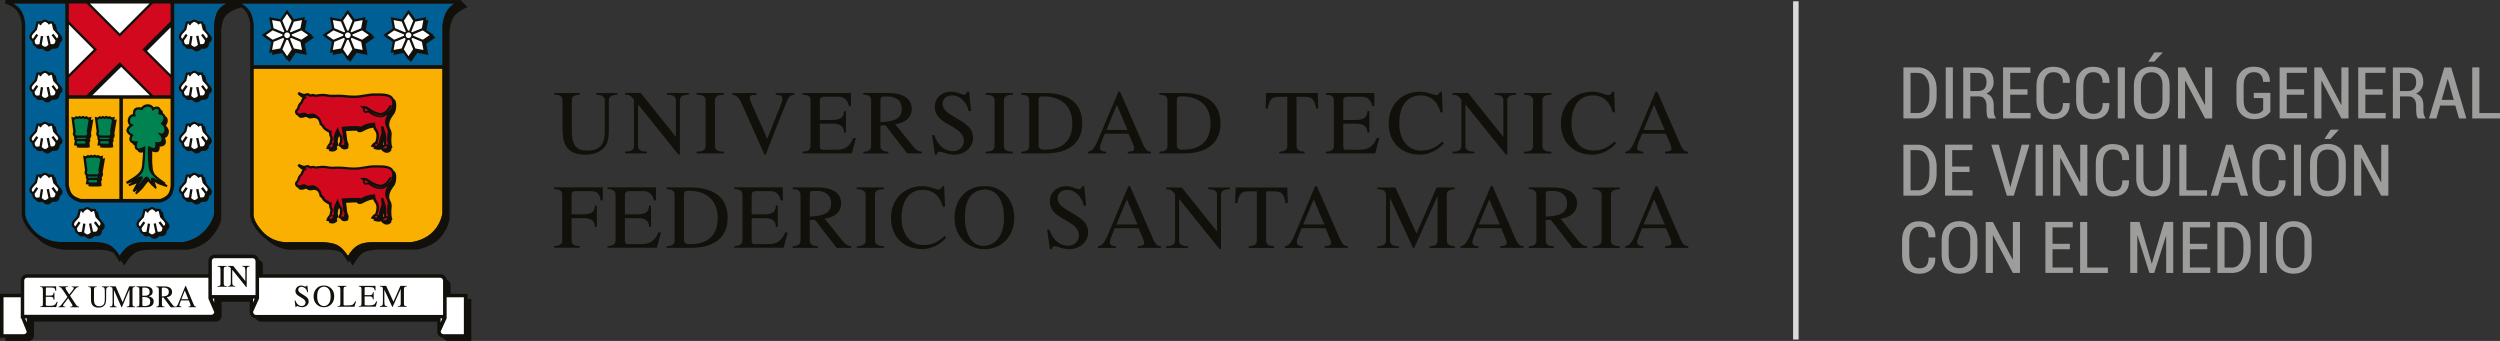 <svg xmlns="http://www.w3.org/2000/svg" id="Capa_2" viewBox="0 0 452.99 61.78"><rect x="0" y="0" width="452.99" height="61.78" fill="#333333" stroke="none"/><defs><style>.cls-1{fill:#9d9d9c;}.cls-2{fill:#dadada;}.cls-3{fill:#f9b000;}.cls-3,.cls-4,.cls-5,.cls-6,.cls-7,.cls-8{fill-rule:evenodd;}.cls-4{fill:#12100b;}.cls-5{fill:#d2091e;}.cls-6{fill:#fff;}.cls-7{fill:#005f94;}.cls-8{fill:#008251;}</style></defs><g id="Primer_plano"><g><g><path class="cls-4" d="M299.71,19l1.92,4.55h-3.82l1.9-4.55Zm.6-2.38h-.33l-3.36,7.97c-.68,1.6-1.11,2.81-2.13,2.89v.32h3.27v-.32c-.56,0-1.12-.15-1.12-.69,0-.61,.68-1.93,.89-2.56h4.33l.59,1.41c.63,1.47,.65,1.79-.76,1.85v.32h4.21v-.32c-.92,.05-1.27-.94-1.57-1.62l-4.03-9.25Zm-7.83,.02h-.35c-.55,1.34-1.37-.02-3.64-.02-3.32,0-5.66,2.43-5.66,5.72,0,3.62,2.47,5.69,5.69,5.69,1.59,0,3.29-.83,4.3-2.07l-.28-.33c-1.14,1.12-2.25,1.65-3.87,1.65-2.71,0-3.92-2.5-3.92-4.81,0-2.98,1.17-5.18,3.9-5.18,1.88,0,3.09,1.24,3.57,3.06h.4l-.15-3.72Zm-13,1.54c0-.48,.25-1.01,1.62-1.01v-.31h-4.93v.31c1.37,0,1.62,.53,1.62,1.01v8.3c0,.48-.25,1.01-1.62,1.01v.32h4.93v-.32c-1.37,0-1.62-.53-1.62-1.01v-8.3Zm-6.34,0c0-.48,.25-1.01,1.6-1.01v-.31h-3.94v.31c1.36,0,1.6,.53,1.6,1.01v6.63l-6.37-7.96h-2.83v.31c.81,.02,.96,.17,1.47,.74l.13,.17v8.4c0,.48-.25,1.01-1.6,1.01v.32h3.93v-.32c-1.35,0-1.6-.53-1.6-1.01v-7.55l7.34,9.11h.25v-9.86Zm-11.88-1.54h-.35c-.55,1.34-1.37-.02-3.64-.02-3.33,0-5.65,2.43-5.65,5.72,0,3.62,2.46,5.69,5.69,5.69,1.59,0,3.29-.83,4.3-2.07l-.28-.33c-1.14,1.12-2.25,1.65-3.87,1.65-2.71,0-3.92-2.5-3.92-4.81,0-2.98,1.18-5.18,3.9-5.18,1.88,0,3.09,1.24,3.57,3.06h.4l-.15-3.72Zm-12.08,11.16l.74-2.79h-.46c-.88,2.1-2.14,2.12-3.46,2.12h-2.18c-.33,0-.43-.35-.43-.65v-4.07h2.33c1.11,0,2.05,.31,2.05,1.6h.35v-3.87h-.35c0,1.29-.94,1.59-2.05,1.59h-2.33v-3.56c0-.41,.31-.64,.73-.64h2.66c1.16,0,1.7,.79,1.88,1.69h.36v-2.37h-8.78v.31c1.21,0,1.45,.53,1.45,1.01v8.3c0,.48-.25,1.01-1.45,1.01v.32h8.93Zm-12.8-.32c-1.21,0-1.45-.53-1.45-1.01v-8.93h1.19c1.22,0,1.99,0,2.35,2.12h.4l-.1-2.81h-9.36l-.1,2.81h.4c.36-2.12,1.12-2.12,2.35-2.12h1.19v8.93c0,.48-.25,1.01-1.46,1.01v.32h4.6v-.32Zm-23.15-9.17c0-.8,.15-.85,.94-.85,3.06,0,5.17,1.67,5.17,4.91s-1.95,4.9-5.32,4.74c-.36-.02-.79-.2-.79-.81v-8Zm1.26,9.49c4.43,0,6.66-2.08,6.66-5.44,0-3.72-2.56-5.51-6.8-5.51h-4.27v.31c1.21,0,1.46,.53,1.46,1.01v8.3c0,.48-.25,1.01-1.46,1.01v.32h4.4Zm-12.11-8.8l1.92,4.55h-3.82l1.9-4.55Zm.59-2.38h-.33l-3.36,7.97c-.68,1.6-1.11,2.81-2.14,2.89v.32h3.27v-.32c-.56,0-1.12-.15-1.12-.69,0-.61,.68-1.93,.89-2.56h4.33l.59,1.41c.63,1.47,.65,1.79-.76,1.85v.32h4.22v-.32c-.93,.05-1.27-.94-1.57-1.62l-4.04-9.25Zm-14.79,1.69c0-.8,.15-.85,.94-.85,3.06,0,5.18,1.67,5.18,4.91s-1.95,4.9-5.33,4.74c-.36-.02-.79-.2-.79-.81v-8Zm1.26,9.49c4.43,0,6.66-2.08,6.66-5.44,0-3.72-2.56-5.51-6.8-5.51h-4.27v.31c1.21,0,1.46,.53,1.46,1.01v8.3c0,.48-.25,1.01-1.46,1.01v.32h4.4Zm-7.54-9.63c0-.48,.25-1.01,1.62-1.01v-.31h-4.93v.31c1.37,0,1.62,.53,1.62,1.01v8.3c0,.48-.25,1.01-1.62,1.01v.32h4.93v-.32c-1.37,0-1.62-.53-1.62-1.01v-8.3Zm-12.52,9.86h.36c.16-1.21,1.36,0,3.08,0,2.25,0,3.49-1.54,3.49-3.03,0-1.98-1.52-2.7-3.77-4.05-.71-.43-1.75-1.11-1.75-2.07,0-1.04,.74-1.59,1.74-1.59,1.54,0,2.63,1.31,3.01,2.84h.41l-.36-3.52h-.35c-.4,1.22-1.19,0-2.94,0-1.62,0-2.93,1.12-2.93,2.76,0,3.16,4.52,3.26,5.19,5.58,.38,1.29-.53,2.44-1.87,2.44-1.75,0-2.91-1.39-3.42-2.93h-.38l.5,3.56Zm-9.85-9.77c0-.78,.15-.78,1.22-.78,1.49,0,2.65,.64,2.65,2.28,0,1.79-1.47,2.28-3.87,2.37v-3.87Zm-1.69,8.22c0,.48-.25,1.01-1.41,1.01v.32h4.55v-.32c-1.2,0-1.45-.53-1.45-1.01v-3.73l.92-.04,3.94,5.09h2.66v-.32c-.75-.05-1.12-.38-1.57-.92l-3.27-4.04c1.55-.21,2.99-1.03,2.99-2.78,0-1.94-1.65-2.9-4.4-2.9h-4.37v.31c1.16,0,1.41,.53,1.41,1.01v8.3Zm-3.5,1.32l.74-2.79h-.46c-.88,2.1-2.13,2.12-3.46,2.12h-2.18c-.33,0-.43-.35-.43-.65v-4.07h2.33c1.11,0,2.05,.31,2.05,1.6h.35v-3.87h-.35c0,1.29-.94,1.59-2.05,1.59h-2.33v-3.56c0-.41,.32-.64,.73-.64h2.66c1.16,0,1.7,.79,1.89,1.69h.36v-2.37h-8.78v.31c1.21,0,1.45,.53,1.45,1.01v8.3c0,.48-.25,1.01-1.45,1.01v.32h8.93Zm-15.82,.23h.22c.91-2.38,2.61-6.75,3.84-9.67,.27-.66,.6-1.18,1.37-1.19v-.31h-3.39v.31c.48,0,1.21,.08,1.21,.71,0,.38-.25,1.03-.4,1.37l-2.35,5.89-2.41-5.41c-.15-.33-.76-1.61-.76-1.95,0-.4,.18-.61,1.24-.61v-.31h-4.4v.31c.96,0,1.39,.93,1.84,1.92l4,8.95Zm-8.98-9.86c0-.48,.25-1.01,1.62-1.01v-.31h-4.93v.31c1.37,0,1.62,.53,1.62,1.01v8.3c0,.48-.25,1.01-1.62,1.01v.32h4.93v-.32c-1.37,0-1.62-.53-1.62-1.01v-8.3Zm-6.34,0c0-.48,.25-1.01,1.6-1.01v-.31h-3.94v.31c1.36,0,1.61,.53,1.61,1.01v6.63l-6.37-7.96h-2.83v.31c.81,.02,.96,.17,1.47,.74l.13,.17v8.4c0,.48-.25,1.01-1.61,1.01v.32h3.94v-.32c-1.36,0-1.6-.53-1.6-1.01v-7.55l7.34,9.11h.25v-9.86Zm-21.26,5.44c0,3.03,1.22,4.42,4.23,4.42,.69,0,1.59-.18,2.12-.43,1.87-.89,2.03-2.34,2.03-4.21v-5.21c0-.48,.25-1.01,1.55-1.01v-.31h-3.84v.31c1.31,0,1.55,.53,1.55,1.01v5.21c0,1.57-.02,3.9-3.11,3.9-2.07,0-2.86-.97-2.86-3.56v-5.56c0-.48,.25-1.01,1.45-1.01v-.31h-4.6v.31c1.21,0,1.46,.53,1.46,1.01v5.44Zm197.78,12.51l1.92,4.55h-3.82l1.9-4.55Zm.6-2.38h-.33l-3.36,7.97c-.68,1.6-1.11,2.81-2.13,2.9v.31h3.27v-.31c-.56,0-1.12-.15-1.12-.7,0-.61,.68-1.93,.89-2.56h4.33l.59,1.4c.63,1.47,.65,1.79-.76,1.85v.31h4.21v-.31c-.92,.05-1.27-.94-1.57-1.62l-4.03-9.24Zm-8.43,1.56c0-.48,.25-1.01,1.62-1.01v-.32h-4.93v.32c1.37,0,1.62,.53,1.62,1.01v8.3c0,.48-.25,1.01-1.62,1.01v.31h4.93v-.31c-1.37,0-1.62-.53-1.62-1.01v-8.3Zm-11.81,.08c0-.78,.15-.78,1.22-.78,1.49,0,2.65,.65,2.65,2.28,0,1.79-1.47,2.28-3.87,2.37v-3.87Zm-1.69,8.22c0,.48-.25,1.01-1.4,1.01v.31h4.54v-.31c-1.21,0-1.45-.53-1.45-1.01v-3.74l.92-.03,3.94,5.09h2.66v-.31c-.74-.05-1.12-.38-1.57-.93l-3.27-4.04c1.55-.21,2.99-1.02,2.99-2.78,0-1.93-1.65-2.9-4.4-2.9h-4.36v.32c1.16,0,1.4,.53,1.4,1.01v8.3Zm-8.54-7.48l1.92,4.55h-3.82l1.9-4.55Zm.6-2.38h-.33l-3.36,7.97c-.68,1.6-1.11,2.81-2.13,2.9v.31h3.27v-.31c-.56,0-1.12-.15-1.12-.7,0-.61,.68-1.93,.89-2.56h4.33l.59,1.4c.63,1.47,.65,1.79-.76,1.85v.31h4.22v-.31c-.93,.05-1.27-.94-1.57-1.62l-4.03-9.24Zm-8.31,1.56c0-.48,.25-1.01,1.46-1.01v-.32h-3.29l-3.65,8.35-3.82-8.35h-3.27v.32c1.32,0,1.57,.53,1.57,1.01v8.3c0,.48-.25,1.01-1.6,1.01v.31h3.94v-.31c-1.36,0-1.61-.53-1.61-1.01v-7.71l4.15,9.03h.23l4.23-9.41v8.09c0,.48-.25,1.01-1.46,1.01v.31h4.6v-.31c-1.21,0-1.45-.53-1.45-1.01l-.02-8.3Zm-24.1,.82l1.92,4.55h-3.82l1.9-4.55Zm.59-2.38h-.33l-3.36,7.97c-.68,1.6-1.11,2.81-2.13,2.9v.31h3.27v-.31c-.56,0-1.12-.15-1.12-.7,0-.61,.68-1.93,.89-2.56h4.33l.59,1.4c.63,1.47,.65,1.79-.76,1.85v.31h4.21v-.31c-.92,.05-1.27-.94-1.57-1.62l-4.04-9.24Zm-7.76,10.87c-1.21,0-1.46-.53-1.46-1.01v-8.93h1.19c1.22,0,1.98,0,2.35,2.12h.4l-.1-2.81h-9.36l-.1,2.81h.4c.36-2.12,1.13-2.12,2.35-2.12h1.19v8.93c0,.48-.25,1.01-1.45,1.01v.31h4.6v-.31Zm-9.63-9.31c0-.48,.25-1.01,1.61-1.01v-.32h-3.94v.32c1.36,0,1.6,.53,1.6,1.01v6.63l-6.37-7.96h-2.83v.32c.81,.01,.96,.16,1.47,.74l.13,.17v8.4c0,.48-.25,1.01-1.6,1.01v.31h3.94v-.31c-1.36,0-1.6-.53-1.6-1.01v-7.56l7.34,9.11h.25v-9.85Zm-17.05,.82l1.92,4.55h-3.82l1.9-4.55Zm.59-2.38h-.33l-3.36,7.97c-.68,1.6-1.11,2.81-2.14,2.9v.31h3.27v-.31c-.56,0-1.13-.15-1.13-.7,0-.61,.68-1.93,.89-2.56h4.33l.59,1.4c.63,1.47,.65,1.79-.76,1.85v.31h4.22v-.31c-.93,.05-1.27-.94-1.57-1.62l-4.03-9.24Zm-14.54,11.41h.36c.16-1.21,1.36,0,3.07,0,2.25,0,3.49-1.54,3.49-3.03,0-1.99-1.52-2.69-3.77-4.05-.71-.43-1.75-1.11-1.75-2.07,0-1.04,.74-1.59,1.74-1.59,1.54,0,2.63,1.31,3.01,2.85h.41l-.36-3.52h-.35c-.4,1.22-1.19,0-2.94,0-1.62,0-2.93,1.13-2.93,2.76,0,3.16,4.51,3.26,5.19,5.57,.38,1.29-.53,2.45-1.87,2.45-1.75,0-2.91-1.39-3.42-2.93h-.38l.5,3.56Zm-11.87-10.82c2.57-.04,3.54,2.51,3.54,5.11,.08,1.77-.6,4.88-3.54,5.11-1.95,.15-3.54-1.71-3.54-5.11,0-3.16,1.08-4.94,3.54-5.11Zm0-.6c-3.22-.07-5.42,2.42-5.42,5.71,0,3.51,2.51,5.71,5.42,5.71,3.31,0,5.41-2.51,5.41-5.71,0-3.52-2.55-5.84-5.41-5.71Zm-7.28,.02h-.35c-.55,1.34-1.37-.02-3.64-.02-3.32,0-5.66,2.43-5.66,5.72,0,3.62,2.46,5.69,5.69,5.69,1.59,0,3.29-.83,4.3-2.07l-.28-.33c-1.14,1.12-2.25,1.66-3.87,1.66-2.71,0-3.92-2.5-3.92-4.82,0-2.98,1.17-5.18,3.9-5.18,1.89,0,3.09,1.24,3.57,3.06h.4l-.15-3.72Zm-12.55,1.54c0-.48,.25-1.01,1.62-1.01v-.32h-4.93v.32c1.37,0,1.62,.53,1.62,1.01v8.3c0,.48-.25,1.01-1.62,1.01v.31h4.93v-.31c-1.37,0-1.62-.53-1.62-1.01v-8.3Zm-11.81,.08c0-.78,.15-.78,1.22-.78,1.49,0,2.65,.65,2.65,2.28,0,1.79-1.47,2.28-3.87,2.37v-3.87Zm-1.69,8.22c0,.48-.25,1.01-1.41,1.01v.31h4.55v-.31c-1.21,0-1.45-.53-1.45-1.01v-3.74l.93-.03,3.94,5.09h2.66v-.31c-.74-.05-1.12-.38-1.57-.93l-3.27-4.04c1.55-.21,2.99-1.02,2.99-2.78,0-1.93-1.65-2.9-4.4-2.9h-4.37v.32c1.16,0,1.41,.53,1.41,1.01v8.3Zm-3.05,1.32l.74-2.8h-.46c-.88,2.1-2.13,2.12-3.46,2.12h-2.18c-.33,0-.43-.35-.43-.64v-4.07h2.33c1.11,0,2.05,.31,2.05,1.6h.35v-3.87h-.35c0,1.29-.94,1.59-2.05,1.59h-2.33v-3.56c0-.41,.31-.65,.73-.65h2.66c1.16,0,1.7,.79,1.89,1.68h.36v-2.37h-8.78v.32c1.21,0,1.46,.53,1.46,1.01v8.3c0,.48-.25,1.01-1.46,1.01v.31h8.93Zm-18.06-9.49c0-.79,.15-.84,.94-.84,3.06,0,5.18,1.67,5.18,4.91s-1.95,4.9-5.33,4.74c-.36-.02-.79-.2-.79-.81v-8Zm1.26,9.49c4.43,0,6.66-2.08,6.66-5.44,0-3.72-2.56-5.51-6.8-5.51h-4.27v.32c1.21,0,1.46,.53,1.46,1.01v8.3c0,.48-.25,1.01-1.46,1.01v.31h4.4Zm-6.17,0l.74-2.8h-.46c-.88,2.1-2.13,2.12-3.46,2.12h-2.18c-.33,0-.43-.35-.43-.64v-4.07h2.33c1.11,0,2.05,.31,2.05,1.6h.35v-3.87h-.35c0,1.29-.94,1.59-2.05,1.59h-2.33v-3.56c0-.41,.31-.65,.73-.65h2.66c1.16,0,1.7,.79,1.88,1.68h.36v-2.37h-8.78v.32c1.21,0,1.46,.53,1.46,1.01v8.3c0,.48-.25,1.01-1.46,1.01v.31h8.93Zm-13.96,0v-.31c-1.24,0-1.49-.53-1.49-1.01v-4.07h2.18c1.11,0,2.05,.31,2.05,1.6h.35v-3.87h-.35c0,1.29-.94,1.59-2.05,1.59h-2.18v-3.56c0-.4,.13-.65,.71-.65h2.18c1.16,0,2.15-.13,2.36,1.68h.4v-2.37h-8.8v.32c1.21,0,1.45,.53,1.45,1.01v8.3c0,.48-.25,1.01-1.45,1.01v.31h4.63Z"></path><g><g><path class="cls-3" d="M80.16,12.46H45.94v26.26s0,.1,0,.2c.02,1.04,.96,2.28,1.57,2.98,1.17,1.31,2.83,2,4.55,2,.3,0,.5-.03,.5-.03h5.61s.52,0,1.14,.07c1.97,.2,2.64,.87,3.74,2.42,1.21-1.9,2.22-2.45,4.47-2.48h7c2.56-.38,4.59-1.86,5.43-4.36,.16-.48,.2-.81,.21-.89V12.46Z"></path><path class="cls-7" d="M2.4,.64c1.5,.88,1.92,1.96,2.16,3.62V38.69s-.01,.08,0,.2c.12,1.06,.96,2.21,1.64,2.94,1.19,1.28,3.26,2.08,5,2.02h5.74s.45,0,1.03,.06c1.91,.18,2.66,.84,3.71,2.39,1.31-1.88,2.34-2.43,4.62-2.44h6.85c2.44-.37,4.54-2.09,5.44-4.39,.08-.19,.18-.51,.19-.73V4.58s.04-.47,.15-1.04c.3-1.54,.79-2.22,2.08-2.9h-9.45V33.63s-.03,.33-.12,.73c-.3,1.38-1.01,1.88-2.29,2.33H14.58s-.38-.11-.78-.29c-1.33-.59-1.73-1.37-1.95-2.76V.64H2.4Z"></path><path class="cls-7" d="M43.74,.65c1.53,.91,1.96,1.92,2.21,3.62v7.56h34.22V4.58s.05-.47,.19-1.04c.34-1.43,.95-2.24,1.97-2.89H43.74Z"></path><g><path class="cls-4" d="M69.55,38.6c-.08,.24-.15,.48-.15,.69l.13-.05c-.02-.09,0-.35,.02-.63Zm1.33,1.38l.06,.21s-.08,.12-.15,.2c-.26,.28-.53,.33-.89,.3-.27-.05-.54-.28-.76-.43l.09-.03c-.08-.04-.17-.1-.25-.15-.34,.22-1.06-.03-1.34-.14l.15-.19c-.24-.05-.48-.14-.62-.2,0,0,.18-.28,.24-.36,.15-.2,.31-.36,.55-.45l.08-.17c.19-.61,.3-1.31-.11-1.85-.17-.22-.25-.38-.31-.59-.85,.14-1.08,.28-1.95,.71-.23,.12-.5,.16-.76,.08l-.07-.03c-.08-.04-.15-.11-.15-.21-.67,0-1.33,.02-1.99,.08,.03,.2,.08,.55,.12,.81,.05,.37,.04,.75,.17,1.1l.08,.2c.1,.24,.15,.37,.04,.62l.02,.11c.07,.39-.43,.49-.72,.49-.24,0-.49-.16-.68-.29l.06-.13c-.07-.02-.13-.04-.19-.06-.11-.05-.31-.18-.31-.18,0,0,.04-.19,.07-.27,.05-.15,.13-.31,.23-.44v-.79l-.09-.12-.08-.11c-.15,.39-.28,.85-.21,1.15l.04,.14c.08,.28-.01,.45-.22,.63l.1,.44s-.13,.13-.22,.2c-.42,.33-.8,.27-1.29,.13,0,0-.01-.14,0-.17,0-.03,.02-.06,.03-.1-.17-.02-.34-.07-.53-.13,0,0,.05-.26,.1-.37,.1-.25,.24-.44,.42-.64l.07-.07c.02-.16,.03-.32,.08-.47,.21-.61-.22-.55-.15-1.33-.36-.26-1-.53-1.19-.92-.07-.15-.15-.2-.24-.33l-.05-.07c-.21-.15-.24-.1-.29-.39l-.02-.15c-.03-.19-.15-.41-.31-.61-.7-.54-1.06,.06-1.67-.22-.03-.02-.06-.03-.09-.05-.19-.14-.37-.19-.51-.13l-.09,.04c-.41,.17-.96,.21-1.2-.26-.19-.08-.35-.19-.45-.4-.13-.26-.11-.56,.1-.77l.08-.07c.25-.25,.14-.72,.61-1.15,.35-.32,.17-.53,.5-.86-.36-.18-.65-.44-.92-.76l.27-.32s.17,.1,.39,.19c.18,.08,.52,.21,.73,.14l.12-.05c.2-.07,.41-.09,.6,0l.08,.05,.1,.08c.2,.11,.36-.2,.85,.02,.04,.02,.08,.04,.13,.04,.17,0,.8-.12,1.31-.13,.6,0,.93,.14,1.53,.17,.55,.02,.86-.03,1.41-.02,1.06,.01,1.66,.18,2.72,.17,1.54,0,2.4-.43,3.94-.4,1.06,.02,2.73-.12,3.23,.95,.31,.22,.47,.48,.49,1.07,.02,.54-.07,1.4-.49,1.83-.55,.74-1.08,1.71-.59,2.59,.36,.64,.26,1.03,.19,1.76,0,0-.01,.68,.06,1.11,0,.04,.02,.08,.03,.13l.05,.14c.08,.23,.06,.36-.19,.46Z"></path><path class="cls-5" d="M70.06,39.44c-.15,.07-.41,.2-.5,.25-.08,.05-.14,.1-.19,.15,.05,.02,.12,.05,.17,.06,.25,.02,.41,0,.59-.21l-.07-.26Zm-1.73-.36s-.16,.03-.21,.05c-.11,.04-.2,.11-.27,.2,.5,.12,.59,.16,.48-.25Zm1.71-5.62c.41-.32,.8-.74,.92-1.04,.02-.05,.03-.09,.03-.09,.16-.63,.09-1.41-.41-1.65-.77-.38-1.65-.3-2.49-.32-1.54-.03-2.39,.39-3.93,.4-1.06,0-1.66-.16-2.73-.17-.56,0-.87,.05-1.42,.02-.59-.03-.92-.17-1.51-.17-.51,0-1.14,.12-1.31,.12-.26,0-.33-.19-.59-.09-.19,.08-.36,.1-.55,0l-.08-.05-.11-.08c-.11-.07-.21-.04-.29,0l-.14,.05c-.05,.02-.11,.03-.18,.04l.44,.2c-.5,.33-.58,.28-.75,.8-.13,.41-.48,.48-.6,.91-.07,.25-.14,.51-.33,.7l-.08,.08c-.21,.2,.15,.49,.39,.44,.1-.02,.23-.05,.33-.09l.09-.04c.27-.11,.58-.04,.81,.12l.09,.06c.5,.23,.9-.47,1.93,.39,.32,.27,.63,.7,.71,1.12l.02,.16c.11,.1,.18,.16,.23,.22,.36,.31,.19,.49,.62,.73,.32,.19,.97,.53,.97,.53-.16,1.07,.17,.66,.19,1.29,0,.14-.03,.25-.06,.34l-.04,.12c-.06,.17-.06,.35-.08,.53-.18,.18-.36,.36-.47,.59,.31,.05,.42,.03,.66-.16l-.13-.44c.15-.1,.37-.2,.31-.41l-.04-.15c-.17-.71,.44-1.88,.74-2.49,.21,.67,.37,1.18,.82,1.75l.07,.99-.2-.1,.17,.24-.16,.07c-.02,.07-.06,.16-.1,.25,.15,.07,.46,.12,.59,0l-.06-.2s.06-.1,.07-.12c.01-.03,.02-.06,.03-.09-.02-.11-.05-.16-.07-.22l-.09-.21c-.15-.38-.14-.78-.19-1.18-.05-.38-.18-1.19-.18-1.19,0,0,1.02-.09,1.53-.11,.49-.02,1.91,.01,1.91,.01l-.34,.23c.35-.09,.88-.47,1.35-.62,.52-.17,1.08-.23,1.62-.29,.03,.47,.03,.84,.33,1.22,.59,.77,.36,1.74,.06,2.58,.05,0,.21-.02,.26-.03,.09-.7,.31-1.27,.52-1.88,.03-.07-.11-1.09-.12-1.15l.4-.11s.13,.29,.26,.68c.38,1.08,.38,1.51,.29,2.58l.11,.12,.18-.03,.07-.02-.05-.14c-.14-.42-.12-.92-.11-1.37,.07-.65,.17-1.01-.14-1.56-.43-.76-.24-1.58,.15-2.29-.31,.23-.63,.4-.87,.45-.88,.17-1.89-.33-2.57-.85h-.09s-.05,0-.07,.01l-.1,.04c-.44,.15-.69-.18-.73-.58-.02-.2,.02-.2-.11-.29l-.44-.3s.62-.06,.73-.06c.45,0,.7,.17,1.05,.42,.04,.03,1.49,1.08,2.34,.77,.64-.23,.94-.73,1.25-1.26l.06-.1s.04,.05,.01,.1l.36-.12s.02,.1-.03,.2l-.06,.11c-.26,.46-.53,.82-.82,1.07Zm-2.89-.18c.57,.39,1.37,.78,2.07,.64,.14-.03,.32-.12,.52-.24-.55,.32-1.2,.29-2.09-.13-.18-.09-.35-.18-.49-.27Zm-.71-.19c.12-.04,.24-.03,.36-.03l-.09-.06s-.15-.11-.26-.17c-.1-.06-.19-.12-.31-.15l-.08-.02,.02,.22c.01,.14,.05,.32,.23,.26l.11-.04Z"></path></g><g><polygon class="cls-4" points="63.57 2.49 64.25 3.48 66.25 3.11 66.14 3.7 66.61 3.61 66.26 5.44 67.59 6.35 67.44 6.45 67.92 6.78 66.23 7.94 66.61 9.95 64.6 9.57 63.44 11.26 63.11 10.78 63.01 10.92 62.11 9.61 60.26 9.95 60.37 9.47 59.78 9.58 60.15 7.59 59.15 6.91 58.44 6.35 60.16 5.16 59.78 3.11 61.83 3.49 63.01 1.77 63.53 2.52 63.57 2.49"></polygon><path class="cls-6" d="M62.17,3.75l.75,1.8s.07,0,.11,0,.07,0,.11,0l.72-1.8-.85-1.23-.84,1.23Zm.36,1.96l-.75-1.8-1.47-.27,.27,1.47,1.8,.75c.04-.05,.09-.1,.15-.14Zm-.33,.53l-1.78-.74-1.23,.85,1.23,.85,1.77-.73v-.08s0-.1,0-.15Zm.13,.62l-1.76,.72-.27,1.47,1.47-.27,.73-1.73c-.07-.05-.13-.12-.18-.19Zm.56,.36l-.73,1.72,.84,1.23,.85-1.23-.69-1.72s-.09,.01-.14,.01-.09,0-.13-.01Zm.66-.17l.69,1.73,1.47,.27-.27-1.47-1.71-.73c-.05,.07-.11,.14-.18,.19Zm.32-.59l1.74,.74,1.23-.84-1.23-.85-1.75,.73c0,.05,.01,.11,.01,.16v.07Zm-.2-.61l1.77-.73,.27-1.47-1.47,.27-.72,1.8c.05,.04,.1,.08,.14,.14Zm-.64,.02c-.29,0-.52,.23-.52,.52s.23,.52,.52,.52,.52-.24,.52-.52-.24-.52-.52-.52Z"></path></g><path class="cls-4" d="M81.48,39.52s-.1,1.6-1.57,3.41c-1.01,1.24-2.94,2.1-4.51,2.3h-7.03s-1.6,.04-2.44,.5c-.8,.44-1.55,1.6-2,2.43-.18-.28-.39-.61-.63-.93l-.19,.35c-.5-.8-.9-1.41-1.32-1.88-.84-.47-2.74-.46-2.76-.46h-5.58c-1.84,.21-3.87-.58-5.19-1.88-.45-.3-.85-.65-1.2-1.04-1.84-2.06-1.77-3.38-1.72-3.65V4.31c-.25-1.49-.66-2.32-1.59-2.96l-.29,.04c-.17,.05-2.01,.65-2.67,1.57-.59,.82-.71,2.54-.71,2.55V39.66s-.01,1.26-1.76,3.32c-1,1.17-2.78,2.07-4.31,2.26h-6.88s-1.6,.02-2.45,.45c-.85,.43-1.67,1.59-2.17,2.42-.17-.29-.38-.62-.61-.94l-.21,.34c-.42-.72-.78-1.3-1.16-1.74l-.13-.07c-.9-.47-2.6-.44-2.61-.44h-5.74s-.81,.02-1.88-.24c-1.06-.25-2.4-.79-3.47-1.93-.35-.25-.67-.52-.94-.82-1.81-1.94-1.83-3.35-1.82-3.58V4.3C3.59,2.18,2.95,1.39,.91,.61l.12-.61H42.57l41,.02,.03,.13,1.09,1.13c-.8,.37-1.93,1-2.43,1.69-.57,.8-.78,2.4-.8,2.53V39.52Zm-1.31-27.06H45.94v26.26s0,.1,0,.2c.02,1.04,.96,2.28,1.57,2.98,1.17,1.31,2.83,2,4.55,2,.3,0,.5-.03,.5-.03h5.61s.52,0,1.14,.07c1.97,.2,2.64,.87,3.74,2.42,1.21-1.9,2.22-2.45,4.47-2.48h7c2.56-.38,4.59-1.86,5.43-4.36,.16-.48,.2-.81,.21-.89V12.46ZM43.74,.65c1.53,.91,1.96,1.92,2.21,3.62v7.56h34.22V4.58s.05-.47,.19-1.04c.34-1.43,.95-2.24,1.97-2.89H43.74Zm-41.34-.02c1.5,.88,1.92,1.96,2.16,3.62V38.69s-.01,.08,0,.2c.12,1.06,.96,2.21,1.64,2.94,1.19,1.28,3.26,2.08,5,2.02h5.74s.45,0,1.03,.06c1.91,.18,2.66,.84,3.71,2.39,1.31-1.88,2.34-2.43,4.62-2.44h6.85c2.44-.37,4.54-2.09,5.44-4.39,.08-.19,.18-.51,.19-.73V4.58s.04-.47,.15-1.04c.3-1.54,.79-2.22,2.08-2.9h-9.45V33.63s-.03,.33-.12,.73c-.3,1.38-1.01,1.88-2.29,2.33H14.58s-.38-.11-.78-.29c-1.33-.59-1.73-1.37-1.95-2.76V.64H2.4Z"></path><path class="cls-3" d="M12.48,33.59c.28,1.53,.71,1.99,2.19,2.46h6.96V17.89H12.48v15.69Z"></path><g><path class="cls-4" d="M20.53,25.17c.12,.23,.08,.46-.09,.65l.08,.87-.53,.08h-1.34l-.53-.07,.06-.29-.53-.07,.15-.88c-.13-.14-.17-.3-.13-.49l.02-.09c-.15-.23-.26-.44-.26-.68,0-.15,.05-.25,.09-.32-.13-.91-.35-2.71-.35-2.71l.51,.11,.37-.26,.28,.14,.3-.17,.32,.15,.32-.17,.33,.19,.31-.13,.37,.25,.53-.12-.1,.57,.45-.1-.44,2.57,.03,.08c.1,.28,.01,.52-.14,.76l-.08,.12Z"></path><path class="cls-8" d="M18.03,24.54h1.8l.06-.09c.16-.24,.17-.35,.04-.59l.37-2.17-.11,.02-.33-.23-.29,.12-.31-.18-.31,.16-.31-.15-.3,.17-.26-.13-.31,.22-.12-.03c.06,.48,.19,1.46,.3,2.1,.04,.22-.1,.27-.1,.4s.09,.26,.19,.35Zm1.63,1.05h-1.46l-.07,.39,.13,.02,.36,.02h.92l.16-.03-.05-.39Zm-1.57-.62c-.02,.09-.04,.14,.02,.21h1.64c.06-.07,.07-.12,.05-.21h-1.72Z"></path></g><g><path class="cls-4" d="M18.42,32.2c.12,.23,.08,.46-.09,.65l.08,.87-.53,.08h-1.34l-.53-.07,.06-.29-.53-.07,.15-.88c-.13-.14-.17-.3-.13-.49l.02-.09c-.14-.23-.26-.44-.26-.68,0-.16,.05-.25,.09-.32-.13-.91-.35-2.71-.35-2.71l.51,.11,.36-.26,.28,.14,.3-.17,.32,.15,.32-.17,.33,.19,.31-.13,.37,.25,.53-.12-.1,.57,.45-.1-.44,2.57,.03,.08c.1,.28,.02,.52-.14,.76l-.08,.12Z"></path><path class="cls-8" d="M15.92,31.58h1.8l.06-.09c.16-.24,.17-.35,.04-.58l.37-2.17-.11,.03-.33-.23-.29,.12-.3-.18-.31,.16-.31-.15-.3,.17-.26-.13-.31,.22-.12-.03c.06,.48,.19,1.46,.29,2.1,.04,.21-.1,.27-.1,.4s.09,.26,.19,.35Zm1.63,1.05h-1.46l-.07,.39,.13,.02,.36,.02h.92l.16-.03-.05-.39Zm-1.57-.62c-.02,.09-.04,.14,.02,.2h1.64c.06-.07,.08-.12,.05-.21h-1.72Z"></path></g><g><path class="cls-4" d="M69.55,25.59c-.08,.24-.15,.48-.15,.69l.13-.05c-.02-.09,0-.35,.02-.63Zm1.33,1.38l.06,.21s-.08,.13-.15,.2c-.26,.28-.53,.33-.89,.3-.27-.05-.54-.28-.76-.43l.09-.03c-.08-.04-.17-.1-.25-.15-.34,.22-1.06-.03-1.34-.14l.15-.19c-.24-.06-.48-.14-.62-.2,0,0,.18-.28,.24-.36,.15-.2,.31-.36,.55-.45l.08-.17c.19-.61,.3-1.31-.11-1.84-.17-.22-.25-.38-.31-.59-.85,.14-1.08,.28-1.95,.71-.23,.12-.5,.16-.76,.08l-.07-.03c-.08-.04-.15-.11-.15-.21-.67,0-1.33,.02-1.99,.08,.03,.2,.08,.55,.12,.8,.05,.37,.04,.75,.17,1.1l.08,.2c.1,.24,.15,.37,.04,.62l.02,.11c.07,.4-.43,.49-.72,.49-.24,0-.49-.16-.68-.29l.06-.13c-.07-.02-.13-.04-.19-.06-.11-.05-.31-.19-.31-.19,0,0,.04-.19,.07-.27,.05-.15,.13-.31,.23-.44v-.79l-.09-.12-.08-.11c-.15,.39-.28,.85-.21,1.15l.04,.14c.08,.28-.01,.45-.22,.63l.1,.43s-.13,.13-.22,.2c-.42,.33-.8,.27-1.29,.13,0,0-.01-.14,0-.17,0-.03,.02-.06,.03-.1-.17-.02-.34-.07-.53-.13,0,0,.05-.27,.1-.37,.1-.25,.24-.44,.42-.64l.07-.08c.02-.16,.03-.32,.08-.47,.21-.6-.22-.55-.15-1.32-.36-.26-1-.53-1.19-.92-.07-.15-.15-.2-.24-.33l-.05-.07c-.21-.15-.24-.1-.29-.39l-.02-.15c-.03-.19-.15-.41-.31-.61-.7-.54-1.06,.06-1.67-.22-.03-.02-.06-.03-.09-.05-.19-.14-.37-.19-.51-.13l-.09,.04c-.41,.17-.96,.21-1.2-.26-.19-.08-.35-.19-.45-.4-.13-.26-.11-.57,.1-.77l.08-.07c.25-.25,.14-.72,.61-1.15,.35-.32,.17-.53,.5-.86-.36-.18-.65-.44-.92-.76l.27-.32s.17,.1,.39,.19c.18,.08,.52,.21,.73,.14l.12-.05c.2-.08,.41-.09,.6,0l.08,.05,.1,.08c.2,.11,.36-.2,.85,.02,.04,.02,.08,.04,.13,.04,.17,0,.8-.13,1.31-.13,.6,0,.93,.14,1.53,.17,.55,.03,.86-.03,1.41-.02,1.06,.01,1.66,.18,2.72,.17,1.54,0,2.4-.43,3.94-.4,1.06,.02,2.73-.12,3.23,.95,.31,.22,.47,.48,.49,1.07,.02,.55-.07,1.4-.49,1.83-.55,.74-1.08,1.71-.59,2.59,.36,.64,.26,1.03,.19,1.76,0,0-.01,.68,.06,1.11,0,.04,.02,.08,.03,.12l.05,.14c.08,.23,.06,.37-.19,.46Z"></path><path class="cls-5" d="M68.33,26.07s-.16,.03-.21,.05c-.11,.04-.2,.11-.27,.2,.5,.12,.59,.16,.48-.25Zm1.73,.36c-.15,.07-.41,.2-.5,.25-.08,.05-.14,.1-.19,.15,.05,.02,.12,.05,.17,.06,.25,.02,.41,0,.59-.21l-.07-.26Zm-.02-5.98c.41-.32,.8-.74,.92-1.04,.02-.05,.03-.09,.03-.09,.16-.63,.09-1.41-.41-1.65-.77-.38-1.65-.3-2.49-.31-1.54-.03-2.39,.39-3.93,.4-1.06,0-1.66-.16-2.73-.17-.56,0-.87,.05-1.42,.02-.59-.03-.92-.17-1.51-.17-.51,0-1.14,.13-1.31,.13-.26,0-.33-.19-.59-.09-.19,.08-.36,.1-.55,0l-.08-.05-.11-.08c-.11-.07-.21-.04-.29,0l-.14,.05c-.05,.02-.11,.04-.18,.04l.44,.2c-.5,.33-.58,.28-.75,.8-.13,.41-.48,.48-.6,.91-.07,.25-.14,.51-.33,.7l-.08,.08c-.21,.2,.15,.49,.39,.44,.1-.02,.23-.05,.33-.09l.09-.04c.27-.11,.58-.04,.81,.12l.09,.06c.5,.23,.9-.47,1.93,.39,.32,.27,.63,.7,.71,1.12l.02,.16c.11,.1,.18,.16,.23,.22,.36,.31,.19,.49,.62,.73,.32,.19,.97,.53,.97,.53-.16,1.07,.17,.66,.19,1.29,0,.14-.03,.25-.06,.34l-.04,.12c-.06,.17-.06,.35-.08,.53-.18,.18-.36,.36-.47,.59,.31,.05,.42,.03,.66-.17l-.13-.44c.15-.1,.37-.2,.31-.41l-.04-.15c-.17-.7,.44-1.89,.74-2.49,.21,.67,.37,1.18,.82,1.75l.07,.99-.2-.1,.17,.24-.16,.07c-.02,.07-.06,.16-.1,.25,.15,.08,.46,.12,.59,0l-.06-.2s.06-.1,.07-.12c.01-.03,.02-.06,.03-.09-.02-.11-.05-.16-.07-.22l-.09-.21c-.15-.38-.14-.78-.19-1.18-.05-.38-.18-1.19-.18-1.19,0,0,1.02-.09,1.53-.11,.49-.02,1.91,.01,1.91,.01l-.34,.23c.35-.09,.88-.47,1.35-.62,.52-.17,1.08-.23,1.62-.29,.03,.47,.03,.84,.33,1.23,.59,.77,.36,1.74,.06,2.58,.05,0,.21-.02,.26-.03,.09-.7,.31-1.27,.52-1.88,.03-.07-.11-1.09-.12-1.15l.4-.12s.13,.29,.26,.68c.38,1.08,.38,1.51,.29,2.58l.11,.12,.18-.03,.07-.02-.05-.15c-.14-.42-.12-.92-.11-1.37,.07-.65,.17-1.01-.14-1.56-.43-.76-.24-1.58,.15-2.29-.31,.23-.63,.4-.87,.45-.88,.17-1.89-.33-2.57-.85h-.09s-.05,0-.07,.02l-.1,.04c-.44,.15-.69-.18-.73-.58-.02-.2,.02-.2-.11-.29l-.44-.3s.62-.06,.73-.06c.45,0,.7,.17,1.05,.42,.04,.03,1.49,1.08,2.34,.77,.64-.23,.94-.73,1.25-1.26l.06-.1s.04,.05,.01,.1l.36-.12s.02,.1-.03,.2l-.06,.11c-.26,.46-.53,.82-.82,1.07Zm-2.89-.18c.57,.39,1.37,.77,2.07,.64,.14-.03,.32-.12,.52-.24-.55,.31-1.2,.29-2.09-.13-.18-.09-.35-.18-.49-.27Zm-.71-.19c.12-.04,.24-.03,.36-.03l-.09-.06s-.15-.11-.26-.17c-.1-.06-.19-.12-.31-.15l-.08-.02,.02,.22c.01,.14,.05,.32,.23,.26l.11-.04Z"></path></g><g><path class="cls-4" d="M29.21,38.32l.26,.02,.29,1.2,.24,.26s.03,.03,.08,.09c.06,.08,.11,.15,.15,.22l.15,.16s.03,.03,.07,.09c.46,.58,.31,.99-.21,1.42-.1,.87-.51,1.11-1.37,1.01-.23,.22-.56,.49-.89,.49s-.66-.27-.89-.49c-.53,.12-.99,.12-1.23-.37-.37-.1-.57-.42-.63-1l-.13-.08c-.59-.42-.41-1.08,.03-1.55l.57-.62,.32-1.31,.86-.04c.48-.39,.8-.41,1.32-.01l.91,.06,.12,.47Z"></path><path class="cls-6" d="M27.93,38.12c-.06-.05-.11-.08-.16-.11-.14-.09-.24-.11-.35-.06l-.39,.27c-.11,.1-.11,.25-.2,.32-.04,.04-.38-.07-.32-.29h-.16l-.27,1.11-.64,.71c-.28,.3-.47,.66-.07,.94l.6-.88,.35,.24-.67,.99c.07,.66,.25,.78,.89,.63l.24-1.5,.42,.07-.25,1.55c.13,.12,.4,.36,.61,.36s.47-.23,.6-.36l-.33-1.58,.41-.08,.32,1.54c.62,.05,.8-.05,.88-.67l-.72-.96,.34-.26,.64,.85c.31-.29,.3-.53-.02-.86l-.66-.72-.27-1.11h-.19l-.37,.2c-.05-.12-.08-.18-.18-.26l-.09-.06Z"></path></g><g><path class="cls-4" d="M16.3,25.17c.12,.23,.08,.46-.09,.65l.08,.87-.53,.08h-1.34l-.53-.07,.06-.29-.54-.07,.15-.88c-.13-.14-.17-.3-.13-.49l.02-.09c-.15-.23-.26-.44-.26-.68,0-.15,.05-.25,.09-.32-.13-.91-.35-2.71-.35-2.71l.51,.11,.37-.26,.28,.14,.3-.17,.32,.15,.33-.17,.32,.19,.31-.13,.37,.25,.53-.12-.1,.57,.45-.1-.44,2.57,.03,.08c.1,.28,.02,.52-.14,.76l-.08,.12Z"></path><path class="cls-8" d="M13.8,24.54h1.8l.06-.09c.16-.24,.17-.35,.04-.59l.37-2.17-.11,.02-.33-.23-.29,.12-.3-.18-.31,.16-.31-.15-.3,.17-.26-.13-.32,.22-.12-.03c.06,.48,.19,1.46,.3,2.1,.04,.22-.1,.27-.1,.4s.09,.26,.19,.35Zm1.63,1.05h-1.46l-.07,.39,.13,.02,.36,.02h.92l.16-.03-.05-.39Zm-1.57-.62c-.02,.09-.04,.14,.02,.21h1.64c.06-.07,.08-.12,.05-.21h-1.72Z"></path></g><g><path class="cls-4" d="M17.48,38.32l.26,.02,.29,1.2,.24,.26s.03,.03,.07,.09c.06,.08,.11,.15,.15,.22l.15,.16s.03,.03,.07,.09c.46,.58,.31,.99-.21,1.42-.1,.87-.51,1.11-1.37,1.01-.23,.22-.56,.49-.89,.49s-.66-.27-.89-.49c-.53,.12-.99,.12-1.23-.37-.37-.1-.57-.42-.63-1l-.13-.08c-.59-.42-.41-1.08,.03-1.55l.57-.62,.32-1.31,.86-.04c.48-.39,.8-.41,1.32-.01l.91,.06,.11,.47Z"></path><path class="cls-6" d="M16.2,38.12c-.06-.05-.11-.08-.16-.11-.14-.09-.24-.11-.35-.06l-.39,.27c-.11,.1-.12,.25-.2,.32-.04,.04-.38-.07-.31-.29h-.16l-.27,1.11-.64,.71c-.28,.3-.47,.66-.07,.94l.6-.88,.35,.24-.67,.99c.08,.66,.25,.78,.9,.63l.24-1.5,.42,.07-.25,1.55c.13,.12,.4,.36,.61,.36s.47-.23,.6-.36l-.33-1.58,.41-.08,.32,1.54c.62,.05,.8-.05,.88-.67l-.72-.96,.34-.26,.64,.85c.31-.29,.3-.53-.01-.86l-.66-.72-.27-1.11h-.19l-.37,.2c-.05-.12-.08-.18-.18-.26l-.08-.06Z"></path></g><g><path class="cls-4" d="M36.88,32.1l.26,.02,.29,1.2,.24,.26s.03,.03,.08,.09c.06,.08,.11,.15,.15,.22l.15,.16s.03,.03,.07,.09c.46,.58,.31,.99-.21,1.42-.1,.87-.51,1.11-1.37,1.01-.23,.22-.56,.49-.89,.49-.33,0-.66-.27-.88-.49-.53,.12-.99,.12-1.23-.37-.37-.1-.57-.42-.63-1l-.13-.08c-.58-.42-.41-1.08,.03-1.55l.57-.63,.32-1.31,.86-.04c.48-.39,.8-.41,1.32-.01l.91,.06,.11,.47Z"></path><path class="cls-6" d="M35.6,31.9c-.06-.05-.11-.08-.16-.11-.14-.08-.24-.11-.35-.06l-.39,.27c-.11,.09-.12,.25-.2,.32-.04,.04-.38-.07-.31-.29h-.16l-.27,1.11-.64,.71c-.28,.3-.47,.66-.07,.94l.6-.89,.35,.24-.67,.99c.08,.66,.25,.78,.9,.63l.24-1.5,.42,.07-.25,1.55c.13,.12,.41,.36,.61,.36s.48-.23,.61-.35l-.33-1.58,.42-.09,.32,1.55c.62,.05,.8-.05,.88-.67l-.72-.96,.34-.25,.64,.85c.31-.29,.3-.53-.02-.86l-.66-.72-.27-1.11h-.19l-.37,.2c-.05-.12-.08-.18-.18-.26l-.09-.06Z"></path></g><g><polygon class="cls-4" points="74.58 2.49 75.26 3.48 77.26 3.11 77.15 3.7 77.62 3.61 77.27 5.44 78.6 6.35 78.45 6.45 78.93 6.78 77.24 7.94 77.62 9.95 75.61 9.57 74.45 11.26 74.12 10.78 74.02 10.92 73.12 9.61 71.27 9.95 71.38 9.47 70.79 9.58 71.16 7.59 70.16 6.91 69.45 6.35 71.17 5.16 70.79 3.11 72.84 3.49 74.02 1.77 74.54 2.52 74.58 2.49"></polygon><path class="cls-6" d="M73.18,3.75l.75,1.8s.08,0,.11,0,.07,0,.11,0l.72-1.8-.85-1.23-.84,1.23Zm.36,1.96l-.75-1.8-1.47-.27,.27,1.47,1.8,.75c.04-.05,.09-.1,.15-.14Zm-.33,.53l-1.78-.74-1.23,.85,1.23,.85,1.78-.73v-.08s0-.1,0-.15Zm.13,.62l-1.76,.72-.27,1.47,1.47-.27,.73-1.73c-.07-.05-.13-.12-.18-.19Zm.56,.36l-.73,1.72,.84,1.23,.85-1.23-.69-1.72s-.09,.01-.14,.01-.09,0-.13-.01Zm.65-.17l.7,1.73,1.47,.27-.27-1.47-1.71-.73c-.05,.07-.11,.14-.18,.19Zm.32-.59l1.74,.74,1.23-.84-1.23-.85-1.75,.73c0,.05,.01,.11,.01,.16v.07Zm-.2-.61l1.77-.73,.27-1.47-1.47,.27-.72,1.8c.06,.04,.1,.08,.14,.14Zm-.64,.02c-.29,0-.52,.23-.52,.52s.23,.52,.52,.52,.52-.24,.52-.52-.23-.52-.52-.52Z"></path></g><g><path class="cls-4" d="M36.88,22.85l.26,.02,.29,1.2,.24,.26s.03,.03,.08,.09c.06,.08,.11,.15,.15,.22l.15,.17s.03,.03,.07,.09c.46,.58,.31,.99-.21,1.42-.1,.87-.51,1.11-1.37,1.01-.23,.22-.56,.49-.89,.49-.33,0-.66-.27-.88-.49-.53,.12-.99,.12-1.23-.37-.37-.1-.57-.42-.63-1l-.13-.08c-.58-.42-.41-1.08,.03-1.55l.57-.62,.32-1.31,.86-.04c.48-.39,.8-.41,1.32-.01l.91,.06,.11,.47Z"></path><path class="cls-6" d="M35.6,22.65c-.06-.05-.11-.08-.16-.11-.14-.08-.24-.1-.35-.06l-.39,.27c-.11,.1-.12,.25-.2,.32-.04,.04-.38-.07-.31-.29h-.16l-.27,1.11-.64,.71c-.28,.3-.47,.66-.07,.94l.6-.88,.35,.24-.67,.99c.08,.66,.25,.78,.9,.63l.24-1.5,.42,.07-.25,1.55c.13,.12,.41,.36,.61,.36,.2,0,.48-.23,.61-.36l-.33-1.58,.42-.09,.32,1.55c.62,.05,.8-.05,.88-.67l-.72-.96,.34-.26,.64,.85c.31-.29,.3-.53-.02-.86l-.66-.72-.27-1.11h-.19l-.37,.2c-.05-.12-.08-.18-.18-.26l-.09-.06Z"></path></g><g><path class="cls-4" d="M36.88,13.6l.26,.02,.29,1.2,.24,.26s.03,.03,.08,.09c.06,.08,.11,.15,.15,.22l.15,.16s.03,.03,.07,.09c.46,.58,.31,.99-.21,1.42-.1,.87-.51,1.11-1.37,1.01-.23,.22-.56,.49-.89,.49-.33,0-.66-.26-.88-.48-.53,.12-.99,.12-1.23-.37-.37-.1-.57-.42-.63-1l-.13-.08c-.58-.42-.41-1.08,.03-1.55l.57-.62,.32-1.31,.86-.04c.48-.39,.8-.41,1.32-.01l.91,.06,.11,.47Z"></path><path class="cls-6" d="M35.6,13.4c-.06-.05-.11-.08-.16-.11-.14-.09-.24-.1-.35-.06l-.39,.27c-.11,.1-.12,.24-.2,.32-.04,.04-.38-.07-.31-.29h-.16l-.27,1.11-.64,.71c-.28,.3-.47,.66-.07,.94l.6-.88,.35,.24-.67,.99c.08,.66,.25,.78,.9,.63l.24-1.5,.42,.07-.25,1.55c.13,.12,.41,.36,.61,.36s.48-.23,.61-.35l-.33-1.58,.42-.08,.32,1.55c.62,.05,.8-.05,.88-.67l-.72-.96,.34-.25,.64,.85c.31-.29,.3-.53-.02-.86l-.66-.72-.27-1.11h-.19l-.37,.2c-.05-.12-.08-.18-.18-.26l-.09-.06Z"></path></g><g><path class="cls-4" d="M36.88,4.35l.26,.02,.29,1.2,.24,.26s.03,.03,.08,.09c.06,.08,.11,.15,.15,.22l.15,.16s.03,.03,.07,.09c.46,.58,.31,.99-.21,1.42-.1,.87-.51,1.11-1.37,1.01-.23,.22-.56,.49-.89,.49-.33,0-.66-.26-.88-.48-.53,.12-.99,.12-1.23-.37-.37-.1-.57-.42-.63-1l-.13-.08c-.58-.42-.41-1.08,.03-1.55l.57-.62,.32-1.31,.86-.04c.48-.39,.8-.41,1.32-.01l.91,.06,.11,.47Z"></path><path class="cls-6" d="M35.6,4.15c-.06-.04-.11-.08-.16-.11-.14-.09-.24-.11-.35-.06l-.39,.27c-.11,.09-.12,.24-.2,.32-.04,.04-.38-.07-.31-.29h-.16l-.27,1.11-.64,.7c-.28,.3-.47,.67-.07,.94l.6-.89,.35,.24-.67,.99c.08,.66,.25,.78,.9,.63l.24-1.5,.42,.07-.25,1.55c.13,.12,.41,.36,.61,.36s.48-.23,.61-.36l-.33-1.58,.42-.09,.32,1.55c.62,.05,.8-.05,.88-.67l-.72-.96,.34-.25,.64,.84c.31-.29,.3-.53-.02-.86l-.66-.72-.27-1.11h-.19l-.37,.2c-.05-.12-.08-.18-.18-.26l-.09-.06Z"></path></g><g><polygon class="cls-4" points="52.56 2.49 53.24 3.48 55.24 3.11 55.13 3.7 55.6 3.61 55.25 5.44 56.58 6.35 56.43 6.45 56.91 6.78 55.23 7.94 55.6 9.95 53.59 9.57 52.43 11.26 52.1 10.78 52 10.92 51.1 9.61 49.25 9.95 49.36 9.47 48.77 9.58 49.14 7.59 48.14 6.91 47.43 6.35 49.15 5.16 48.77 3.11 50.82 3.49 52 1.77 52.52 2.52 52.56 2.49"></polygon><path class="cls-6" d="M51.16,3.75l.75,1.8s.07,0,.11,0c.04,0,.07,0,.11,0l.72-1.8-.85-1.23-.85,1.23Zm.36,1.96l-.75-1.8-1.47-.27,.27,1.47,1.8,.75c.04-.05,.09-.1,.15-.14Zm-.33,.53l-1.78-.74-1.23,.85,1.23,.85,1.77-.73v-.08s0-.1,0-.15Zm.14,.62l-1.76,.72-.27,1.47,1.47-.27,.73-1.73c-.07-.05-.13-.12-.18-.19Zm.57,.36l-.73,1.72,.85,1.23,.85-1.23-.69-1.72s-.09,.01-.13,.01-.09,0-.13-.01Zm.65-.17l.7,1.73,1.47,.27-.28-1.47-1.71-.73c-.05,.07-.11,.14-.18,.19Zm.32-.59l1.74,.74,1.23-.84-1.23-.85-1.75,.73c.01,.05,.02,.11,.02,.16v.07Zm-.2-.61l1.77-.73,.28-1.47-1.47,.27-.72,1.8c.05,.04,.1,.08,.14,.14Zm-.64,.02c-.29,0-.52,.23-.52,.52s.24,.52,.52,.52,.52-.24,.52-.52-.23-.52-.52-.52Z"></path></g><g><path class="cls-4" d="M9.81,32.1l.26,.02,.29,1.2,.24,.26s.03,.03,.08,.09c.06,.08,.11,.15,.15,.22l.15,.16s.03,.03,.07,.09c.46,.58,.31,.99-.21,1.42-.1,.87-.51,1.11-1.36,1.01-.23,.22-.56,.49-.89,.49-.33,0-.66-.27-.89-.49-.53,.12-.99,.12-1.23-.37-.37-.1-.57-.42-.63-1l-.13-.08c-.59-.42-.41-1.08,.03-1.55l.57-.63,.32-1.31,.86-.04c.48-.39,.8-.41,1.32-.01l.91,.06,.12,.47Z"></path><path class="cls-6" d="M8.53,31.9c-.06-.05-.11-.08-.16-.11-.14-.08-.24-.11-.35-.06l-.39,.27c-.11,.09-.11,.25-.2,.32-.04,.04-.38-.07-.31-.29h-.16l-.27,1.11-.64,.71c-.28,.3-.47,.66-.07,.94l.6-.89,.35,.24-.67,.99c.08,.66,.25,.78,.9,.63l.24-1.5,.42,.07-.25,1.55c.13,.12,.4,.36,.61,.36s.47-.23,.6-.35l-.33-1.58,.41-.09,.32,1.55c.62,.05,.79-.05,.88-.67l-.72-.96,.34-.25,.64,.85c.31-.29,.3-.53-.01-.86l-.66-.72-.27-1.11h-.19l-.37,.2c-.05-.12-.09-.18-.18-.26l-.08-.06Z"></path></g><g><path class="cls-4" d="M9.81,22.85l.26,.02,.29,1.2,.24,.26s.03,.03,.08,.09c.06,.08,.11,.15,.15,.22l.15,.17s.03,.03,.07,.09c.46,.58,.31,.99-.21,1.42-.1,.87-.51,1.11-1.36,1.01-.23,.22-.56,.49-.89,.49-.33,0-.66-.27-.89-.49-.53,.12-.99,.12-1.23-.37-.37-.1-.57-.42-.63-1l-.13-.08c-.59-.42-.41-1.08,.03-1.55l.57-.62,.32-1.31,.86-.04c.48-.39,.8-.41,1.32-.01l.91,.06,.12,.47Z"></path><path class="cls-6" d="M8.53,22.65c-.06-.05-.11-.08-.16-.11-.14-.08-.24-.1-.35-.06l-.39,.27c-.11,.1-.11,.25-.2,.32-.04,.04-.38-.07-.31-.29h-.16l-.27,1.11-.64,.71c-.28,.3-.47,.66-.07,.94l.6-.88,.35,.24-.67,.99c.08,.66,.25,.78,.9,.63l.24-1.5,.42,.07-.25,1.55c.13,.12,.4,.36,.61,.36,.2,0,.47-.23,.6-.36l-.33-1.58,.41-.09,.32,1.55c.62,.05,.79-.05,.88-.67l-.72-.96,.34-.26,.64,.85c.31-.29,.3-.53-.01-.86l-.66-.72-.27-1.11h-.19l-.37,.2c-.05-.12-.09-.18-.18-.26l-.08-.06Z"></path></g><g><path class="cls-4" d="M9.81,13.6l.26,.02,.29,1.2,.24,.26s.03,.03,.08,.09c.06,.08,.11,.15,.15,.22l.15,.16s.03,.03,.07,.09c.46,.58,.31,.99-.21,1.42-.1,.87-.51,1.11-1.36,1.01-.23,.22-.56,.49-.89,.49-.33,0-.66-.26-.89-.48-.53,.12-.99,.12-1.23-.37-.37-.1-.57-.42-.63-1l-.13-.08c-.59-.42-.41-1.08,.03-1.55l.57-.62,.32-1.31,.86-.04c.48-.39,.8-.41,1.32-.01l.91,.06,.12,.47Z"></path><path class="cls-6" d="M8.53,13.4c-.06-.05-.11-.08-.16-.11-.14-.09-.24-.1-.35-.06l-.39,.27c-.11,.1-.11,.24-.2,.32-.04,.04-.38-.07-.31-.29h-.16l-.27,1.11-.64,.71c-.28,.3-.47,.66-.07,.94l.6-.88,.35,.24-.67,.99c.08,.66,.25,.78,.9,.63l.24-1.5,.42,.07-.25,1.55c.13,.12,.4,.36,.61,.36s.47-.23,.6-.35l-.33-1.58,.41-.08,.32,1.55c.62,.05,.79-.05,.88-.67l-.72-.96,.34-.25,.64,.85c.31-.29,.3-.53-.01-.86l-.66-.72-.27-1.11h-.19l-.37,.2c-.05-.12-.09-.18-.18-.26l-.08-.06Z"></path></g><g><path class="cls-4" d="M9.81,4.35l.26,.02,.29,1.2,.24,.26s.03,.03,.08,.09c.06,.08,.11,.15,.15,.22l.15,.16s.03,.03,.07,.09c.46,.58,.31,.99-.21,1.42-.1,.87-.51,1.11-1.36,1.01-.23,.22-.56,.49-.89,.49-.33,0-.66-.26-.89-.48-.53,.12-.99,.12-1.23-.37-.37-.1-.57-.42-.63-1l-.13-.08c-.59-.42-.41-1.08,.03-1.55l.57-.62,.32-1.31,.86-.04c.48-.39,.8-.41,1.32-.01l.91,.06,.12,.47Z"></path><path class="cls-6" d="M8.53,4.15c-.06-.04-.11-.08-.16-.11-.14-.09-.24-.11-.35-.06l-.39,.27c-.11,.09-.11,.24-.2,.32-.04,.04-.38-.07-.31-.29h-.16l-.27,1.11-.64,.7c-.28,.3-.47,.67-.07,.94l.6-.89,.35,.24-.67,.99c.08,.66,.25,.78,.9,.63l.24-1.5,.42,.07-.25,1.55c.13,.12,.4,.36,.61,.36s.47-.23,.6-.36l-.33-1.58,.41-.09,.32,1.55c.62,.05,.79-.05,.88-.67l-.72-.96,.34-.25,.64,.84c.31-.29,.3-.53-.01-.86l-.66-.72-.27-1.11h-.19l-.37,.2c-.05-.12-.09-.18-.18-.26l-.08-.06Z"></path></g><polygon class="cls-5" points="30.91 .64 27.69 .64 21.7 6.64 15.69 .64 12.48 .64 12.48 3.85 17.58 8.98 12.48 14.05 12.48 17.26 15.67 17.26 21.7 11.26 27.72 17.26 30.91 17.26 30.91 14.07 25.79 8.97 30.91 3.86 30.91 .64"></polygon><path class="cls-3" d="M22.27,36.05h6.76c1.37-.52,1.73-.98,1.88-2.45v-15.71h-8.64v18.16Z"></path><g><path class="cls-4" d="M24.38,26.33c-.15-.05-.28-.14-.37-.3-.02-.03-.03-.06-.04-.08-.54-.2-.69-.74-.37-1.36-.85-.59-.94-1.18-.13-1.89-.65-.62-.29-1.9,.62-2.04-.1-1.04,.61-1.36,1.51-1.19,.54-.75,1.75-.8,2.24-.03,.61-.3,1.16-.11,1.29,.42,.03,.02,.07,.03,.1,.05,.23,.15,.29,.37,.3,.61,.22,.14,.37,.32,.45,.53,.18,.13,.32,.29,.39,.52,.12,.43-.06,.85-.31,1.19,.34,.35,.62,.77,.54,1.23-.07,.42-.27,.9-.73,1,.38,.68,.23,1.45-.64,1.56-.11,.01-.21,.02-.29,.01,.03,.98-.47,1.24-1.35,.88-.04,.99-.03,2.02,.08,3.01,.04,.42,.17,.81,.4,1.15,.25,.27,.54,.52,.77,.69l1.14,.84-.07,.14,.45,.34-.14,.28s-.82-.24-1.32-.45c-.28-.12-.57-.25-.81-.44l-.07-.06c.02,.05,.04,.1,.06,.15l.32,.96-.26,.16s-.2-.2-.41-.43c-.05,.03-.46-.4-.71-.69-.06-.06-.11-.14-.15-.21-.29,.3-.74,.87-.86,1.08-.14,.24-1.01,1.02-1.27,1.26l-.25-.19,.34-.65-.48,.44-.33-.26,.42-.79s.24-.4,.32-.54c-.43,.19-.83,.33-1.36,.49l-.13-.29,.7-.43c-.31,.12-.63,.23-.96,.33l-.17-.38,.9-.56s.33-.18,.71-.46c1.47-1.08,1.22-1.58,1.39-3.15,.04-.35,.06-.79,.07-1.17-.41,.09-.85,.07-.99-.37-.36-.08-.57-.39-.53-.94Z"></path><path class="cls-8" d="M25.08,33.59c.29-.29,1.05-1.52,1.4-1.58,.46-.09,.65,.6,.9,.87l-.03-.09s-.02-.07-.03-.15c-.05-.44,.28-.56,.62-.33,.21,.15,.47,.26,.7,.36-.04-.04-.28-.22-.57-.48-1.26-1.17-1.11-1.75-1.25-3.3-.07-.83,.02-2.46,.02-2.46,1.06,.56,1.45,.64,1.27-.7,.25,.03,.95,.11,1.09-.18,.31-.62-.35-1.17-.69-1.54,0,0,.73,.19,.76,.19,.59,.03,.8-1.09,.02-1.66l-.19-.14c.27-.29,.62-.71,.5-1.16-.12-.43-.63-.51-.98-.55,.06-.2,.25-.74,0-.89-.35-.22-.75,.12-1,.31,0,0-.09-.34-.1-.36-.27-.62-1.33-.51-1.64,.07l-.08,.15c-.26-.07-.88-.22-1.09,0-.34,.34-.19,.78-.08,1.15-.41-.04-.87-.1-1.02,.48-.18,.73,.12,.84,.65,1.05-1.07,.74-1.38,1.08-.06,1.82-.77,1-.23,1.23,.78,1.11-.09,.27-.32,.98-.1,1.22,.26,.3,1.19-.21,1.45-.34,0,0,0,1.61-.08,2.41-.17,1.59,.05,2.21-1.41,3.34,.2-.1,.73-.41,.96-.19,.3,.3-.45,1.04-.63,1.41l-.09,.17Z"></path></g><path class="cls-6" d="M21.96,12.12l-5.21,5.14h10.37l-5.16-5.14Zm-9.48,1.33l4.5-4.47-4.5-4.53V13.45ZM30.91,4.97l-4.27,4.26,4.27,4.25V4.97ZM27.09,.64h-10.8l5.41,5.41L27.09,.64Z"></path></g><g><path class="cls-4" d="M45.23,54.69h-5.08v2.57s0,.11-.04,.24c-.12,.44-.47,.74-.92,.77H6.17v2.52c.01,.53-.46,1-.99,.99H1v-.59H0v-7.97H3.76v-2.35c0-.35,.14-.63,.33-.84,.2-.18,.46-.32,.73-.34H37.76v-2.41c0-.52,.38-1,.89-1.12,.08-.02,.15-.03,.19-.03h7.01c.54,.04,.97,.44,1.07,.95,.42,.13,.7,.52,.71,.96v1.66h32.26c.27,.02,.52,.16,.73,.34,.15,.18,.27,.39,.31,.62,.12,.04,.28,.12,.42,.24,.16,.19,.28,.43,.29,.68v1.67h3.07v.91h.69v7.65h-4.18s-.1,0-.24-.04c-.33-.09-.55-.29-.67-.56-.05,0-.13-.01-.22-.04-.48-.13-.9-.61-.86-1.12v-1.76h-32c-.42-.02-.72-.27-.87-.59-.64-.04-1.11-.59-1.11-1.17v-1.82Z"></path><path class="cls-6" d="M38.82,56.55l-1.06-2.45v-3.78H4.88c-.13,0-.24,.06-.34,.14-.08,.1-.14,.23-.15,.36v6.22H38.31c.29-.04,.47-.21,.51-.49Zm42.11-2.69v3.82l-1.09,2.41c.07,.29,.27,.45,.5,.46h3.71v-6.69h-3.13Zm-.79,3.82h-.3v.74l.3-.74Zm-75.6,0l.3,.74v-.74h-.3Zm.3,2.42l-.98-2.42h-.1v-3.82H.64v6.69h3.71s.05,0,.12-.02c.21-.06,.36-.23,.38-.44Zm33.95-13.32c-.22,.05-.4,.26-.4,.49v6.2h7.91v-6.17s0-.06-.03-.13c-.06-.24-.24-.38-.49-.39h-6.92s-.04,0-.07,.01Zm7.07,9.71s0,.09,.02,.17c.05,.18,.24,.39,.43,.4h33.97v-6.22c0-.13-.07-.26-.15-.36-.09-.08-.21-.14-.33-.15H46.94v3.77l-1.07,2.38Zm.28-2.38h-.28v.73l.28-.73Zm-7.61,0h.28v.73l-.28-.73Z"></path><path class="cls-4" d="M10.59,55.56c.15-.02,.26-.06,.33-.12,.08-.06,.23-.24,.45-.53l.85-1.1-.6-.92c-.26-.39-.44-.64-.55-.74-.1-.1-.24-.15-.42-.16v-.11h1.64v.11c-.16,0-.26,.02-.31,.03-.07,.02-.11,.08-.11,.16,0,.05,.02,.11,.05,.19,.02,.04,.04,.08,.07,.13l.56,.86,.62-.78c.09-.12,.15-.2,.18-.27,.02-.04,.03-.08,.03-.11,0-.08-.04-.14-.12-.16-.05-.02-.14-.03-.26-.03v-.11h1.29v.11c-.15,0-.26,.03-.34,.07-.13,.07-.28,.23-.46,.47l-.8,1.03,1.04,1.57c.11,.17,.2,.28,.28,.32,.07,.05,.18,.08,.33,.1v.1h-1.61v-.11c.15,0,.26-.02,.32-.04,.06-.02,.09-.07,.09-.14,0-.06-.04-.16-.12-.29-.08-.14-.31-.49-.67-1.06l-.64,.85c-.09,.12-.16,.22-.2,.27-.06,.09-.09,.16-.09,.2,0,.08,.05,.14,.14,.17,.05,.02,.15,.04,.28,.05v.1h-1.26v-.1Zm6.93-3.67v.11c-.21,.01-.34,.05-.4,.11-.06,.06-.09,.19-.09,.4v1.82c0,.3,.04,.53,.12,.7,.15,.3,.42,.46,.82,.46,.44,0,.74-.15,.89-.47,.09-.17,.13-.44,.13-.81v-1.48c0-.31-.04-.51-.11-.58-.07-.08-.2-.13-.4-.15v-.11h1.25v.11c-.21,.02-.35,.08-.41,.16-.06,.08-.09,.27-.09,.57v1.48c0,.39-.06,.7-.17,.92-.21,.4-.62,.61-1.21,.61s-.98-.2-1.2-.6c-.11-.21-.17-.5-.17-.85v-1.78c0-.21-.03-.34-.09-.4-.06-.06-.19-.1-.4-.11v-.11h1.54Zm2.36,3.67c.22-.02,.37-.08,.43-.16,.06-.08,.09-.27,.09-.58v-2.32c0-.21-.03-.34-.09-.4-.06-.06-.2-.1-.42-.11v-.11h1.07l1.25,2.88,1.2-2.88h1.08v.11c-.2,.01-.33,.05-.39,.12-.06,.06-.09,.19-.09,.4v2.54c0,.21,.03,.34,.09,.4,.06,.06,.19,.09,.39,.11v.1h-1.52v-.1c.22-.02,.35-.06,.41-.12,.05-.06,.08-.22,.08-.46v-2.56l-1.38,3.25h-.07l-1.36-3.11v2.28c0,.31,.04,.51,.13,.61,.06,.06,.18,.1,.38,.13v.1h-1.27v-.1Zm7.06-.27c.19-.11,.28-.33,.28-.65s-.11-.54-.33-.65c-.22-.12-.5-.18-.84-.18h-.26v1.42c0,.1,.03,.16,.08,.19,.05,.03,.18,.04,.37,.04,.28,0,.51-.06,.69-.17Zm-2.21,.27c.22-.01,.36-.05,.42-.11,.06-.06,.1-.2,.1-.41v-2.54c0-.21-.03-.34-.1-.4-.06-.06-.21-.1-.42-.11v-.11h1.52c.43,0,.78,.07,1.03,.22,.26,.15,.38,.4,.38,.76,0,.27-.09,.47-.27,.61-.1,.08-.25,.14-.45,.2,.25,.06,.46,.17,.64,.32,.17,.15,.27,.35,.27,.62,0,.45-.2,.75-.59,.92-.21,.09-.46,.13-.76,.13h-1.77v-.1Zm2.04-2.07c.23-.11,.34-.31,.34-.6,0-.34-.13-.57-.4-.69-.15-.07-.37-.1-.67-.1-.11,0-.18,.01-.21,.03-.02,.02-.04,.08-.04,.17v1.29h.52c.18-.01,.33-.04,.45-.1Zm3.39,.1c.29-.13,.43-.36,.43-.7s-.13-.55-.39-.68c-.14-.07-.32-.1-.55-.1-.15,0-.25,.01-.28,.04-.04,.02-.05,.08-.05,.16v1.41c.39-.02,.67-.06,.84-.13Zm-1.85,1.98c.21-.02,.34-.06,.39-.13,.05-.07,.08-.22,.08-.45v-2.47c0-.2-.03-.33-.09-.39-.06-.06-.18-.1-.38-.12v-.11h1.5c.31,0,.57,.04,.78,.13,.39,.16,.59,.45,.59,.87,0,.28-.09,.5-.26,.66-.17,.15-.41,.25-.71,.3l1.12,1.45c.07,.09,.14,.15,.21,.19,.07,.04,.16,.07,.26,.08v.1h-.87l-1.29-1.75h-.3v1.13c0,.21,.03,.35,.09,.4,.06,.06,.19,.09,.4,.11v.1h-1.51v-.1Zm5.81-1.36l-.63-1.57-.62,1.57h1.25Zm-2.34,1.46v-.1c.14-.02,.24-.07,.31-.17,.07-.09,.19-.35,.36-.77l1.13-2.8h.11l1.35,3.23c.09,.21,.16,.35,.22,.4,.05,.05,.14,.08,.27,.1v.1h-1.38v-.1c.16-.01,.26-.03,.31-.05,.05-.02,.07-.07,.07-.16,0-.03,0-.08-.03-.15-.02-.07-.04-.14-.07-.22l-.22-.55h-1.42c-.14,.37-.23,.6-.25,.68-.03,.08-.04,.15-.04,.19,0,.1,.04,.17,.11,.2,.05,.02,.13,.04,.26,.05v.1h-1.07Zm7.62-3.82c.23-.01,.38-.05,.45-.1,.07-.05,.1-.19,.1-.41v-2.54c0-.21-.04-.34-.1-.4-.07-.06-.22-.1-.45-.11v-.11h1.69v.11c-.23,.01-.38,.05-.45,.11-.07,.06-.1,.19-.1,.4v2.54c0,.22,.04,.36,.1,.41,.07,.05,.22,.09,.45,.1v.1h-1.69v-.1Zm1.87,0c.24-.02,.39-.08,.45-.16,.07-.08,.1-.28,.1-.58v-2.51l-.08-.09c-.08-.1-.15-.16-.21-.18-.06-.02-.15-.04-.26-.04v-.11h.98l2.2,2.74v-1.91c0-.31-.05-.52-.14-.61-.06-.06-.2-.1-.41-.12v-.11h1.34v.11c-.22,.02-.36,.07-.43,.16-.07,.08-.11,.27-.11,.57v3h-.1l-2.52-3.13v2.22c0,.31,.05,.52,.14,.61,.06,.06,.19,.1,.4,.12v.1h-1.34v-.1Zm12.24,2.59c.1,.26,.21,.46,.34,.61,.23,.27,.51,.4,.84,.4,.18,0,.34-.06,.47-.17,.13-.12,.2-.28,.2-.48,0-.19-.07-.35-.2-.48-.09-.09-.27-.22-.55-.39l-.49-.3c-.15-.09-.26-.19-.35-.28-.16-.18-.24-.38-.24-.6,0-.29,.1-.53,.29-.72,.19-.19,.44-.29,.76-.29,.13,0,.29,.03,.47,.1,.18,.06,.29,.09,.31,.09,.07,0,.12-.02,.14-.05,.03-.03,.05-.08,.07-.14h.12l.13,1.21h-.14c-.09-.36-.24-.62-.45-.77-.2-.14-.41-.22-.61-.22-.16,0-.29,.05-.41,.14-.12,.09-.17,.22-.17,.38,0,.15,.04,.27,.13,.38,.09,.11,.23,.22,.41,.33l.5,.31c.31,.19,.54,.37,.66,.53,.12,.16,.19,.36,.19,.58,0,.3-.11,.55-.34,.75-.22,.2-.51,.3-.86,.3-.18,0-.36-.03-.55-.1-.19-.07-.3-.1-.33-.1-.06,0-.11,.02-.13,.06-.02,.04-.04,.08-.05,.13h-.12l-.17-1.21h.13Zm4.31,.59c.24,.28,.53,.43,.87,.43s.62-.14,.86-.42c.24-.28,.36-.73,.36-1.34s-.12-1.07-.36-1.35c-.24-.28-.53-.41-.86-.41s-.63,.14-.87,.43c-.24,.28-.35,.73-.35,1.33s.12,1.05,.35,1.33Zm-.43-2.8c.35-.33,.78-.5,1.3-.5s.94,.17,1.3,.51c.38,.36,.57,.85,.57,1.46s-.2,1.11-.59,1.48c-.35,.33-.78,.49-1.28,.49-.54,0-.98-.18-1.33-.54-.36-.37-.54-.84-.54-1.42s.19-1.1,.57-1.46Zm3.78,3.25c.21-.02,.35-.06,.41-.11,.06-.05,.09-.19,.09-.4v-2.54c0-.2-.03-.33-.09-.4-.06-.06-.2-.1-.41-.12v-.11h1.61v.11c-.21,.01-.35,.05-.42,.1-.07,.06-.11,.18-.11,.37v2.74c0,.06,0,.11,.03,.15,.02,.04,.07,.06,.14,.07h.4c.51,.01,.85-.03,1.03-.11,.18-.08,.35-.3,.52-.64h.14l-.28,.99h-3.07v-.1Zm3.83,0c.21-.02,.34-.06,.41-.11,.06-.05,.09-.19,.09-.4v-2.54c0-.2-.03-.33-.09-.4-.06-.06-.2-.1-.41-.12v-.11h3.03l.02,.82h-.15c-.05-.25-.12-.42-.22-.49-.1-.07-.31-.11-.65-.11h-.77c-.08,0-.14,.01-.16,.04-.02,.03-.03,.08-.03,.15v1.27h.88c.24,0,.4-.04,.47-.11,.07-.07,.12-.22,.16-.44h.13v1.32h-.13c-.04-.22-.1-.36-.17-.44-.07-.07-.22-.11-.46-.11h-.88v1.41c0,.11,.03,.18,.11,.2,.07,.02,.29,.03,.64,.03,.39,0,.67-.04,.86-.12,.18-.08,.35-.29,.5-.61h.16l-.26,.96h-3.08v-.1Zm3.83,0c.24-.02,.39-.08,.45-.16,.07-.08,.1-.28,.1-.58v-2.32c0-.21-.03-.34-.1-.4-.07-.06-.21-.1-.44-.11v-.11h1.13l1.32,2.87,1.26-2.87h1.14v.11c-.21,.02-.35,.05-.41,.12-.06,.06-.09,.19-.09,.4v2.54c0,.21,.03,.34,.09,.4,.06,.06,.2,.09,.41,.12v.1h-1.6v-.1c.23-.02,.37-.06,.43-.12,.06-.07,.09-.22,.09-.46v-2.56l-1.46,3.25h-.08l-1.43-3.11v2.27c0,.31,.05,.52,.14,.61,.06,.06,.19,.1,.4,.13v.1h-1.34v-.1Zm-61.54,.08c.2-.02,.33-.06,.39-.11,.06-.05,.09-.19,.09-.4v-2.54c0-.2-.03-.33-.09-.4-.06-.06-.19-.1-.39-.12v-.11h2.88l.02,.82h-.14c-.05-.25-.11-.41-.21-.49-.09-.07-.3-.11-.62-.11h-.73c-.08,0-.13,.01-.15,.04-.02,.03-.03,.08-.03,.15v1.27h.83c.23,0,.38-.04,.44-.11,.06-.07,.11-.22,.15-.44h.13v1.32h-.13c-.04-.22-.09-.37-.16-.44-.06-.07-.21-.11-.44-.11h-.83v1.41c0,.11,.03,.18,.1,.2,.07,.02,.27,.03,.61,.03,.37,0,.64-.04,.81-.13,.17-.08,.33-.29,.47-.61h.15l-.25,.96h-2.93v-.1Z"></path></g></g><rect class="cls-2" x="324.9" y=".23" width="1" height="61.29"></rect></g><g><path class="cls-1" d="M344.89,21.46V12.21h2.62c1,0,1.81,.37,2.45,1.11s.95,1.69,.95,2.86v1.31c0,1.17-.32,2.12-.95,2.86s-1.45,1.1-2.45,1.1h-2.62Zm1.29-8.25v7.27h1.33c.63,0,1.14-.28,1.52-.83s.57-1.27,.57-2.15v-1.33c0-.86-.19-1.57-.57-2.13s-.89-.83-1.52-.83h-1.33Z"></path><path class="cls-1" d="M353.85,21.46h-1.29V12.21h1.29v9.24Z"></path><path class="cls-1" d="M357.02,17.48v3.98h-1.29V12.22h2.72c.89,0,1.58,.23,2.06,.68s.73,1.1,.73,1.95c0,.48-.11,.9-.34,1.27s-.55,.64-.97,.84c.47,.16,.82,.43,1.02,.8,.21,.37,.31,.83,.31,1.38v.81c0,.28,.03,.55,.08,.79,.05,.25,.15,.44,.29,.57v.15h-1.33c-.14-.14-.24-.35-.28-.64-.04-.29-.07-.58-.07-.89v-.78c0-.52-.12-.92-.36-1.23s-.57-.45-.99-.45h-1.59Zm0-.98h1.37c.53,0,.93-.14,1.18-.42s.38-.68,.38-1.2-.12-.94-.37-1.23c-.25-.29-.62-.44-1.13-.44h-1.44v3.29Z"></path><path class="cls-1" d="M367.38,17.16h-3.14v3.31h3.69v.98h-4.98V12.21h4.95v.99h-3.66v2.98h3.14v.98Z"></path><path class="cls-1" d="M375.02,18.68v.04c.03,.91-.22,1.62-.75,2.12s-1.25,.76-2.16,.76-1.7-.3-2.27-.91-.84-1.46-.84-2.55v-2.56c0-1.09,.28-1.94,.83-2.56s1.3-.92,2.23-.92,1.68,.24,2.21,.73,.79,1.2,.77,2.14v.04h-1.25c0-.66-.14-1.15-.43-1.46s-.72-.47-1.29-.47-1,.21-1.31,.64c-.31,.43-.46,1.04-.46,1.83v2.58c0,.8,.16,1.42,.48,1.85,.32,.43,.77,.64,1.35,.64s.98-.15,1.26-.46,.42-.8,.42-1.48h1.24Z"></path><path class="cls-1" d="M382.21,18.68v.04c.03,.91-.22,1.62-.75,2.12s-1.25,.76-2.16,.76-1.7-.3-2.27-.91-.84-1.46-.84-2.55v-2.56c0-1.09,.28-1.94,.83-2.56s1.3-.92,2.23-.92,1.68,.24,2.21,.73,.79,1.2,.77,2.14v.04h-1.25c0-.66-.14-1.15-.43-1.46s-.72-.47-1.29-.47-1,.21-1.31,.64c-.31,.43-.46,1.04-.46,1.83v2.58c0,.8,.16,1.42,.48,1.85,.32,.43,.77,.64,1.35,.64s.98-.15,1.26-.46,.42-.8,.42-1.48h1.24Z"></path><path class="cls-1" d="M385.02,21.46h-1.29V12.21h1.29v9.24Z"></path><path class="cls-1" d="M393.13,18.11c0,1.1-.3,1.95-.89,2.56-.59,.61-1.39,.92-2.38,.92s-1.76-.31-2.34-.92c-.58-.61-.87-1.47-.87-2.56v-2.54c0-1.09,.29-1.95,.87-2.56,.58-.62,1.36-.93,2.34-.93s1.79,.31,2.38,.92,.89,1.47,.89,2.57v2.54Zm-1.28-2.56c0-.8-.17-1.41-.52-1.83s-.84-.63-1.48-.63-1.09,.21-1.43,.63-.5,1.03-.5,1.83v2.56c0,.81,.17,1.43,.5,1.85,.33,.42,.81,.63,1.43,.63s1.13-.21,1.47-.63,.51-1.03,.51-1.85v-2.56Zm-1.48-6.06h1.48l.02,.03-1.54,1.66h-1.08l1.12-1.69Z"></path><path class="cls-1" d="M400.84,21.46h-1.29l-3.58-6.82h-.04v6.82h-1.29V12.21h1.29l3.58,6.8h.04v-6.8h1.29v9.24Z"></path><path class="cls-1" d="M411.36,20.25c-.22,.35-.57,.66-1.05,.93s-1.1,.41-1.86,.41c-.96,0-1.74-.29-2.33-.88-.59-.59-.88-1.43-.88-2.51v-2.74c0-1.07,.29-1.9,.86-2.49s1.33-.88,2.28-.88,1.66,.24,2.17,.72,.75,1.14,.74,1.98v.04h-1.23c0-.55-.14-.98-.42-1.29s-.69-.46-1.23-.46c-.58,0-1.04,.2-1.37,.61s-.5,.99-.5,1.76v2.75c0,.79,.17,1.39,.52,1.8s.81,.62,1.41,.62c.44,0,.78-.07,1.04-.2,.26-.14,.45-.3,.57-.5v-2.15h-1.7v-.94h3v3.43Z"></path><path class="cls-1" d="M417.49,17.16h-3.14v3.31h3.69v.98h-4.98V12.21h4.95v.99h-3.66v2.98h3.14v.98Z"></path><path class="cls-1" d="M425.54,21.46h-1.29l-3.58-6.82h-.04v6.82h-1.29V12.21h1.29l3.58,6.8h.04v-6.8h1.29v9.24Z"></path><path class="cls-1" d="M431.73,17.16h-3.14v3.31h3.69v.98h-4.98V12.21h4.95v.99h-3.66v2.98h3.14v.98Z"></path><path class="cls-1" d="M434.87,17.48v3.98h-1.29V12.22h2.72c.89,0,1.58,.23,2.06,.68s.73,1.1,.73,1.95c0,.48-.11,.9-.34,1.27s-.55,.64-.97,.84c.47,.16,.82,.43,1.02,.8,.21,.37,.31,.83,.31,1.38v.81c0,.28,.03,.55,.08,.79,.05,.25,.15,.44,.29,.57v.15h-1.33c-.14-.14-.24-.35-.28-.64-.04-.29-.07-.58-.07-.89v-.78c0-.52-.12-.92-.36-1.23s-.57-.45-.99-.45h-1.59Zm0-.98h1.37c.53,0,.93-.14,1.18-.42s.38-.68,.38-1.2-.12-.94-.37-1.23c-.25-.29-.62-.44-1.13-.44h-1.44v3.29Z"></path><path class="cls-1" d="M444.9,19.12h-2.76l-.67,2.34h-1.34l2.77-9.24h1.25l2.75,9.24h-1.34l-.67-2.34Zm-2.47-1.02h2.18l-1.07-3.76h-.04l-1.08,3.76Z"></path><path class="cls-1" d="M449.25,20.48h3.74v.98h-5.03V12.21h1.29v8.26Z"></path><path class="cls-1" d="M344.89,35.46v-9.24h2.62c1,0,1.81,.37,2.45,1.11s.95,1.69,.95,2.86v1.31c0,1.17-.32,2.12-.95,2.86s-1.45,1.1-2.45,1.1h-2.62Zm1.29-8.25v7.27h1.33c.63,0,1.14-.28,1.52-.83s.57-1.27,.57-2.15v-1.33c0-.86-.19-1.57-.57-2.13s-.89-.83-1.52-.83h-1.33Z"></path><path class="cls-1" d="M356.87,31.16h-3.14v3.31h3.69v.98h-4.98v-9.24h4.95v.99h-3.66v2.98h3.14v.98Z"></path><path class="cls-1" d="M364.12,33.34l.13,.56h.04l.13-.56,1.92-7.13h1.38l-2.83,9.24h-1.26l-2.82-9.24h1.37l1.92,7.12Z"></path><path class="cls-1" d="M370.14,35.46h-1.29v-9.24h1.29v9.24Z"></path><path class="cls-1" d="M378.22,35.46h-1.29l-3.58-6.82h-.04v6.82h-1.29v-9.24h1.29l3.58,6.8h.04v-6.8h1.29v9.24Z"></path><path class="cls-1" d="M385.77,32.68v.04c.03,.91-.22,1.62-.75,2.12s-1.25,.76-2.16,.76-1.7-.3-2.27-.91-.84-1.46-.84-2.55v-2.56c0-1.09,.28-1.94,.83-2.56s1.3-.92,2.23-.92,1.68,.24,2.21,.73,.79,1.2,.77,2.14v.04h-1.25c0-.66-.14-1.15-.43-1.46s-.72-.47-1.29-.47-1,.21-1.31,.64c-.31,.43-.46,1.04-.46,1.83v2.58c0,.8,.16,1.42,.48,1.85,.32,.43,.77,.64,1.35,.64s.98-.15,1.26-.46,.42-.8,.42-1.48h1.24Z"></path><path class="cls-1" d="M393.23,26.21v6.11c0,1.02-.29,1.82-.86,2.4s-1.32,.86-2.24,.86-1.63-.29-2.2-.87c-.56-.58-.85-1.38-.85-2.4v-6.11h1.29v6.11c0,.72,.16,1.27,.49,1.68,.32,.4,.75,.61,1.27,.61s.98-.2,1.31-.6,.5-.96,.5-1.68v-6.11h1.29Z"></path><path class="cls-1" d="M396.17,34.48h3.74v.98h-5.03v-9.24h1.29v8.26Z"></path><path class="cls-1" d="M405.35,33.12h-2.76l-.67,2.34h-1.34l2.77-9.24h1.25l2.75,9.24h-1.34l-.67-2.34Zm-2.47-1.02h2.18l-1.07-3.76h-.04l-1.08,3.76Z"></path><path class="cls-1" d="M414.13,32.68v.04c.03,.91-.22,1.62-.75,2.12s-1.25,.76-2.16,.76-1.7-.3-2.27-.91-.84-1.46-.84-2.55v-2.56c0-1.09,.28-1.94,.83-2.56s1.3-.92,2.23-.92,1.68,.24,2.21,.73,.79,1.2,.77,2.14v.04h-1.25c0-.66-.14-1.15-.43-1.46s-.72-.47-1.29-.47-1,.21-1.31,.64c-.31,.43-.46,1.04-.46,1.83v2.58c0,.8,.16,1.42,.48,1.85,.32,.43,.77,.64,1.35,.64s.98-.15,1.26-.46,.42-.8,.42-1.48h1.24Z"></path><path class="cls-1" d="M416.94,35.46h-1.29v-9.24h1.29v9.24Z"></path><path class="cls-1" d="M425.05,32.11c0,1.1-.3,1.95-.89,2.56-.59,.61-1.39,.92-2.38,.92s-1.76-.31-2.34-.92c-.58-.61-.87-1.47-.87-2.56v-2.54c0-1.09,.29-1.95,.87-2.56,.58-.62,1.36-.93,2.34-.93s1.79,.31,2.38,.92,.89,1.47,.89,2.57v2.54Zm-1.28-2.56c0-.8-.17-1.41-.52-1.83s-.84-.63-1.48-.63-1.09,.21-1.43,.63-.5,1.03-.5,1.83v2.56c0,.81,.17,1.43,.5,1.85,.33,.42,.81,.63,1.43,.63s1.13-.21,1.47-.63,.51-1.03,.51-1.85v-2.56Zm-1.48-6.06h1.48l.02,.03-1.54,1.66h-1.08l1.12-1.69Z"></path><path class="cls-1" d="M432.76,35.46h-1.29l-3.58-6.82h-.04v6.82h-1.29v-9.24h1.29l3.58,6.8h.04v-6.8h1.29v9.24Z"></path><path class="cls-1" d="M350.67,46.68v.04c.03,.91-.22,1.62-.75,2.12s-1.25,.76-2.16,.76-1.7-.3-2.27-.91-.84-1.46-.84-2.55v-2.56c0-1.09,.28-1.94,.83-2.56s1.3-.92,2.23-.92,1.68,.24,2.21,.73,.79,1.2,.77,2.14v.04h-1.25c0-.66-.14-1.15-.43-1.46s-.72-.47-1.29-.47-1,.21-1.31,.64c-.31,.43-.46,1.04-.46,1.83v2.58c0,.8,.16,1.42,.48,1.85,.32,.43,.77,.64,1.35,.64s.98-.15,1.26-.46,.42-.8,.42-1.48h1.24Z"></path><path class="cls-1" d="M358.3,46.11c0,1.1-.3,1.95-.89,2.56-.59,.61-1.39,.92-2.38,.92s-1.76-.31-2.34-.92c-.58-.61-.87-1.47-.87-2.56v-2.54c0-1.09,.29-1.95,.87-2.56,.58-.62,1.36-.93,2.34-.93s1.79,.31,2.38,.92,.89,1.47,.89,2.57v2.54Zm-1.28-2.56c0-.8-.17-1.41-.52-1.83s-.84-.63-1.48-.63-1.09,.21-1.43,.63-.5,1.03-.5,1.83v2.56c0,.81,.17,1.43,.5,1.85,.33,.42,.81,.63,1.43,.63s1.13-.21,1.47-.63,.51-1.03,.51-1.85v-2.56Z"></path><path class="cls-1" d="M366.01,49.46h-1.29l-3.58-6.82h-.04v6.82h-1.29v-9.24h1.29l3.58,6.8h.04v-6.8h1.29v9.24Z"></path><path class="cls-1" d="M375.05,45.16h-3.14v3.31h3.69v.98h-4.98v-9.24h4.95v.99h-3.66v2.98h3.14v.98Z"></path><path class="cls-1" d="M378.2,48.48h3.74v.98h-5.03v-9.24h1.29v8.26Z"></path><path class="cls-1" d="M389.88,47.75h.04l2.21-7.54h1.65v9.24h-1.28v-6.66h-.04l-2.12,6.66h-.88l-2.15-6.77h-.04v6.77h-1.28v-9.24h1.68l2.21,7.54Z"></path><path class="cls-1" d="M399.94,45.16h-3.14v3.31h3.69v.98h-4.98v-9.24h4.95v.99h-3.66v2.98h3.14v.98Z"></path><path class="cls-1" d="M401.79,49.46v-9.24h2.62c1,0,1.81,.37,2.45,1.11s.95,1.69,.95,2.86v1.31c0,1.17-.32,2.12-.95,2.86s-1.45,1.1-2.45,1.1h-2.62Zm1.29-8.25v7.27h1.33c.63,0,1.14-.28,1.52-.83s.57-1.27,.57-2.15v-1.33c0-.86-.19-1.57-.57-2.13s-.89-.83-1.52-.83h-1.33Z"></path><path class="cls-1" d="M410.76,49.46h-1.29v-9.24h1.29v9.24Z"></path><path class="cls-1" d="M418.86,46.11c0,1.1-.3,1.95-.89,2.56-.59,.61-1.39,.92-2.38,.92s-1.76-.31-2.34-.92c-.58-.61-.87-1.47-.87-2.56v-2.54c0-1.09,.29-1.95,.87-2.56,.58-.62,1.36-.93,2.34-.93s1.79,.31,2.38,.92,.89,1.47,.89,2.57v2.54Zm-1.28-2.56c0-.8-.17-1.41-.52-1.83s-.84-.63-1.48-.63-1.09,.21-1.43,.63-.5,1.03-.5,1.83v2.56c0,.81,.17,1.43,.5,1.85,.33,.42,.81,.63,1.43,.63s1.13-.21,1.47-.63,.51-1.03,.51-1.85v-2.56Z"></path></g></g></g></svg>